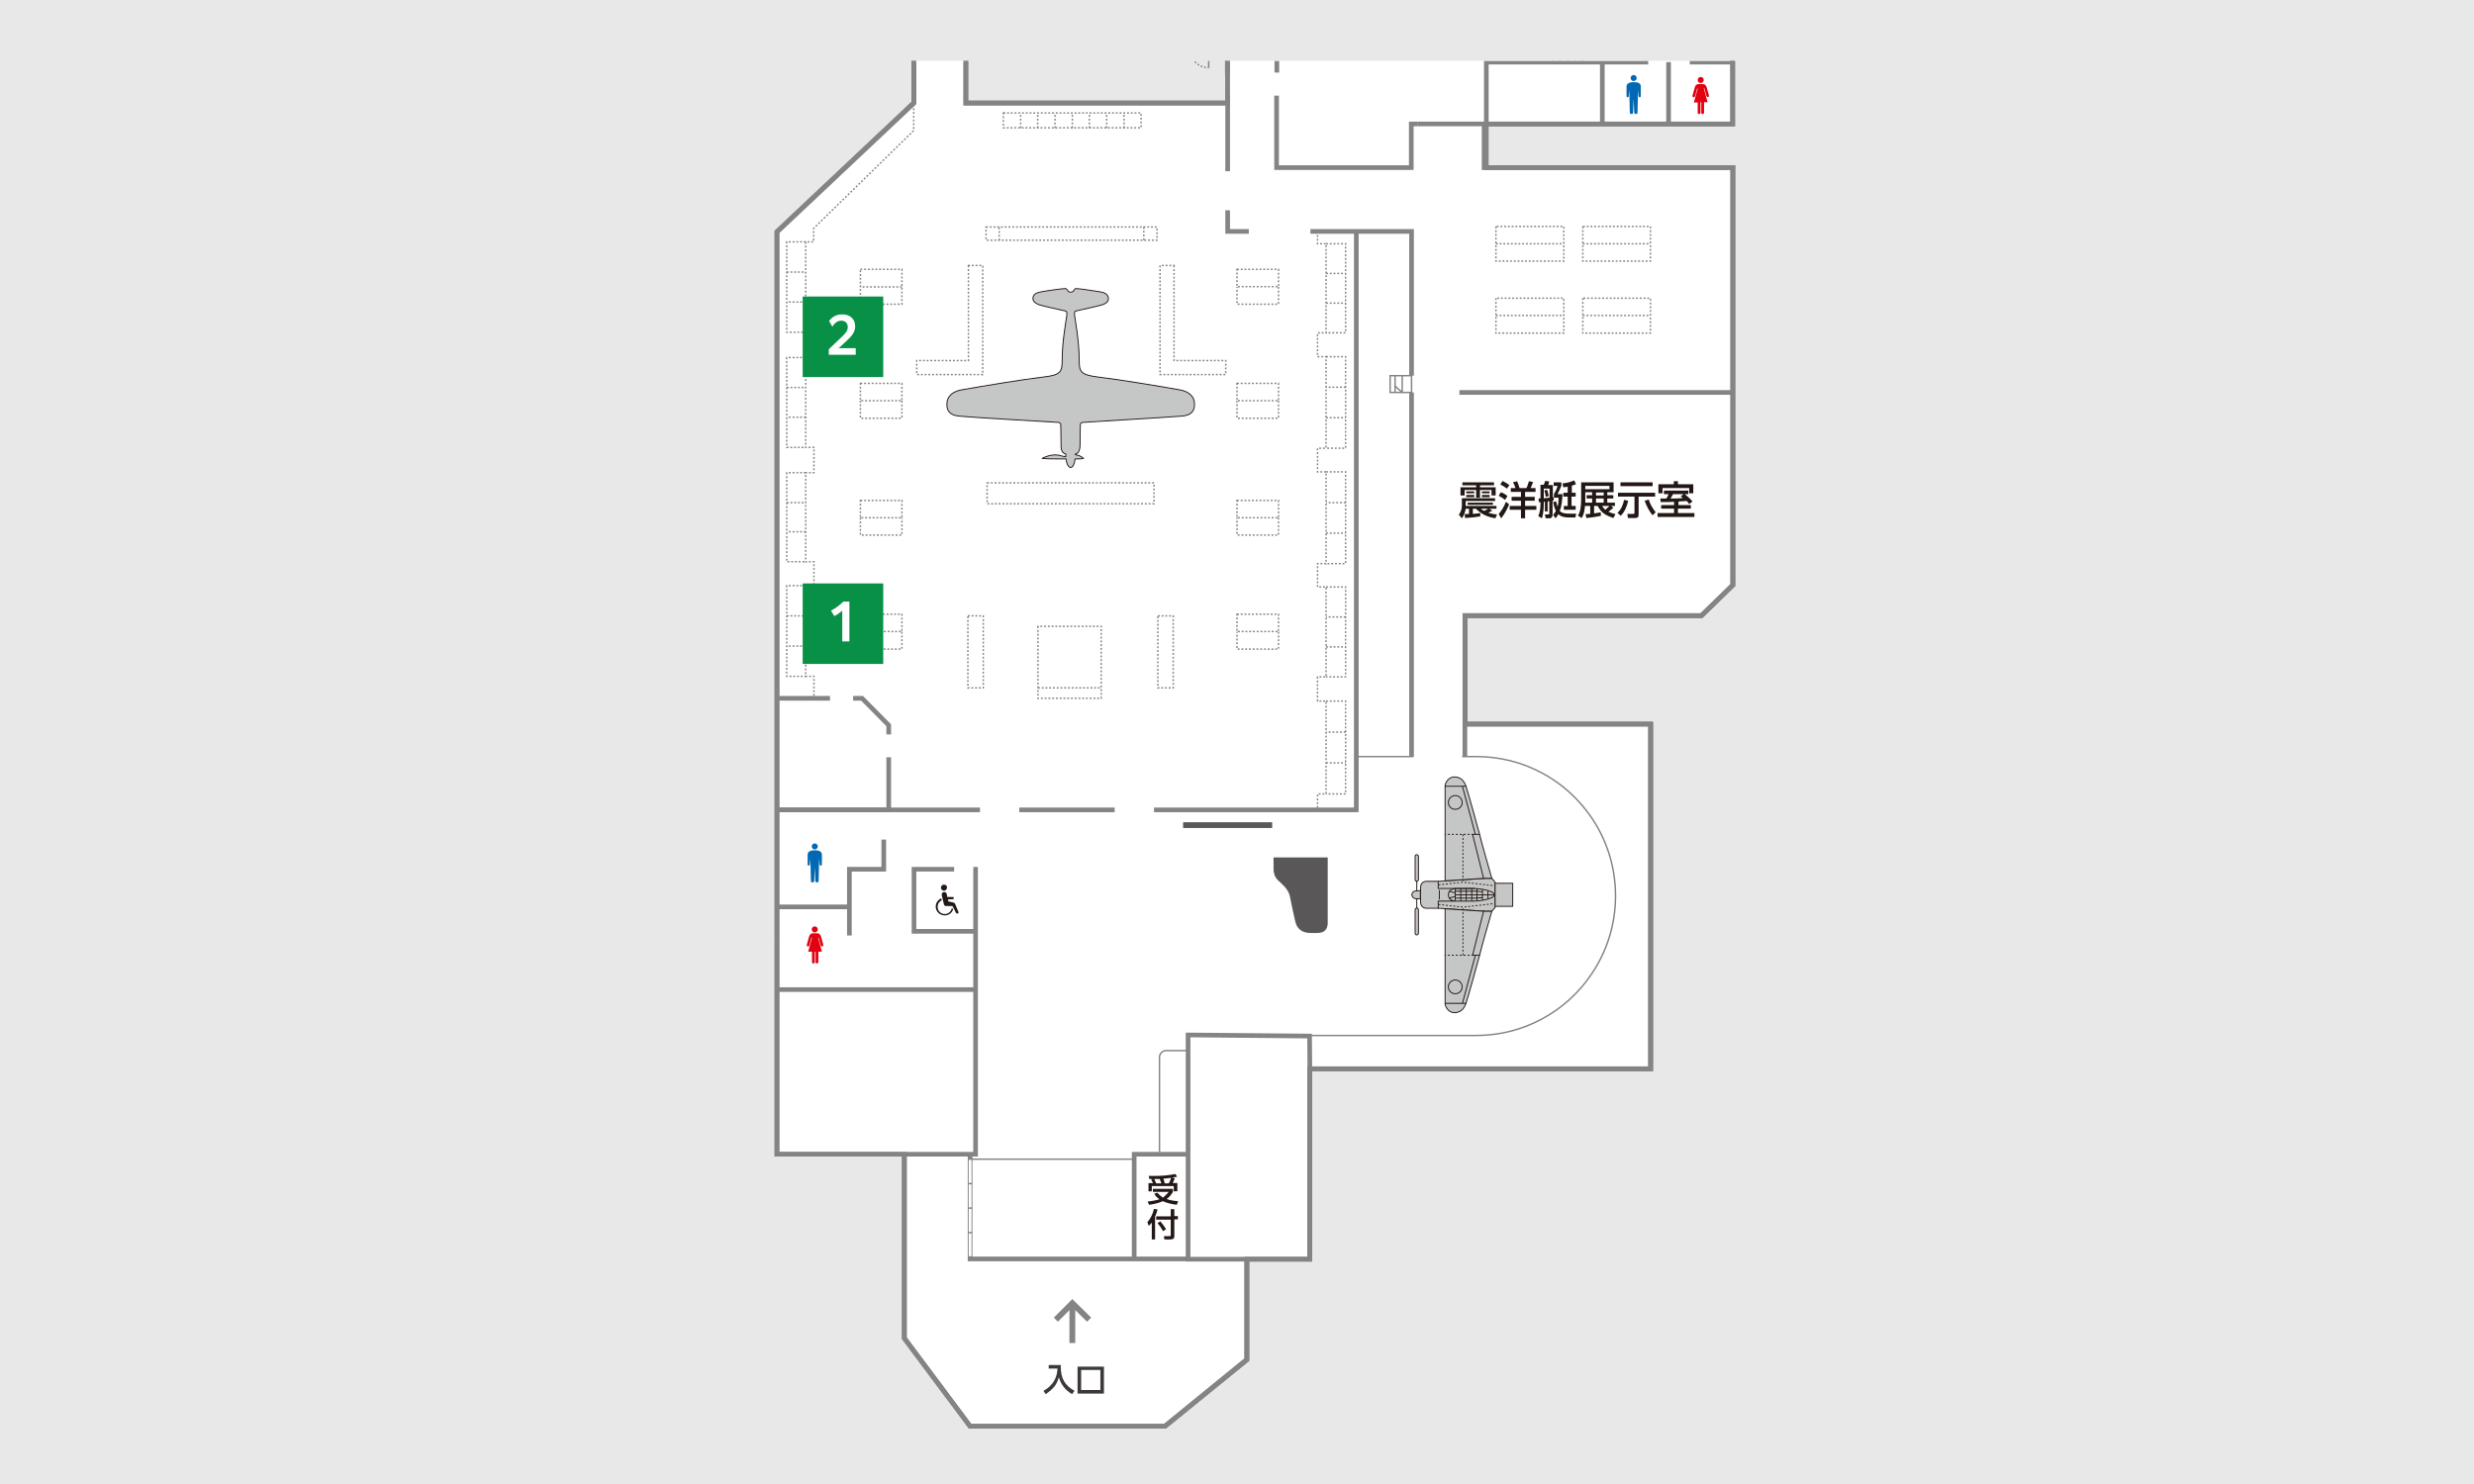 <?xml version="1.0" encoding="utf-8"?>
<!-- Generator: Adobe Illustrator 24.2.1, SVG Export Plug-In . SVG Version: 6.00 Build 0)  -->
<svg version="1.1" id="レイヤー_1" xmlns="http://www.w3.org/2000/svg" xmlns:xlink="http://www.w3.org/1999/xlink" x="0px"
	 y="0px" viewBox="0 0 900 540" style="enable-background:new 0 0 900 540;" xml:space="preserve">
<style type="text/css">
	.st0{fill:#E8E8E8;}
	.st1{clip-path:url(#SVGID_2_);}
	.st2{fill:#FFFFFF;stroke:#848485;stroke-width:1.697;}
	.st3{fill:none;stroke:#9B9B9B;stroke-width:0.53;}
	.st4{fill:none;stroke:#848485;stroke-width:1.697;stroke-linecap:square;}
	.st5{fill:none;stroke:#848485;stroke-width:0.53;stroke-miterlimit:10;stroke-dasharray:0.682,0.682;}
	.st6{fill:none;stroke:#848485;stroke-width:0.53;}
	.st7{fill:none;stroke:#848485;stroke-width:1.697;}
	.st8{fill:none;stroke:#FFFFFF;stroke-width:1.021;}
	.st9{fill:none;stroke:#848485;stroke-width:0.53;stroke-dasharray:0.663,0.663;}
	.st10{fill:none;stroke:#848485;stroke-width:0.53;stroke-dasharray:0.705,0.705;}
	.st11{fill:none;stroke:#848485;stroke-width:0.53;stroke-dasharray:0.707,0.707;}
	.st12{fill:none;stroke:#848485;stroke-width:0.53;stroke-dasharray:0.637,0.637;}
	.st13{fill:none;stroke:#848485;stroke-width:0.53;stroke-dasharray:0.695,0.695;}
	.st14{fill:none;stroke:#848485;stroke-width:0.53;stroke-linecap:round;stroke-linejoin:round;}
	.st15{fill:#595757;}
	.st16{fill:none;stroke:#848485;stroke-width:0.53;stroke-miterlimit:10;}
	.st17{fill:none;stroke:#848485;stroke-width:0.53;stroke-linejoin:round;stroke-miterlimit:10;}
	.st18{fill:none;stroke:#848485;stroke-width:0.53;stroke-dasharray:0.68,0.68;}
	.st19{fill:none;stroke:#848485;stroke-width:0.53;stroke-miterlimit:10;stroke-dasharray:0.627,0.627;}
	.st20{fill:none;stroke:#848485;stroke-width:0.53;stroke-miterlimit:10;stroke-dasharray:0.7,0.7;}
	.st21{fill:none;stroke:#848485;stroke-width:0.53;stroke-miterlimit:10;stroke-dasharray:0.759,0.759;}
	.st22{fill:none;stroke:#848485;stroke-width:0.53;stroke-miterlimit:10;stroke-dasharray:0.698,0.698;}
	.st23{fill:none;stroke:#848485;stroke-width:0.53;stroke-miterlimit:10;stroke-dasharray:0.659,0.659;}
	.st24{fill:none;stroke:#848485;stroke-width:0.53;stroke-miterlimit:10;stroke-dasharray:0.699,0.699;}
	.st25{fill:none;stroke:#848485;stroke-width:0.53;stroke-miterlimit:10;stroke-dasharray:0.685,0.685;}
	.st26{fill:none;stroke:#848485;stroke-width:0.53;stroke-miterlimit:10;stroke-dasharray:0.687,0.687;}
	.st27{fill:none;stroke:#848485;stroke-width:0.53;stroke-miterlimit:10;stroke-dasharray:0.688,0.688;}
	.st28{fill:none;stroke:#848485;stroke-width:0.53;stroke-miterlimit:10;stroke-dasharray:0.683,0.683;}
	.st29{fill:none;stroke:#848485;stroke-width:0.53;stroke-miterlimit:10;stroke-dasharray:0.675,0.675;}
	.st30{fill:none;stroke:#848485;stroke-width:0.53;stroke-miterlimit:10;stroke-dasharray:0.689,0.689;}
	.st31{fill:#C5C6C6;}
	.st32{fill:none;stroke:#231815;stroke-width:0.341;stroke-linecap:round;stroke-linejoin:round;}
	.st33{fill:none;stroke:#231815;stroke-width:0.341;stroke-linejoin:round;}
	.st34{fill:none;stroke:#231815;stroke-width:0.341;stroke-linejoin:round;stroke-dasharray:0.721,0.721;}
	.st35{fill:none;stroke:#231815;stroke-width:0.341;stroke-linejoin:round;stroke-dasharray:0.68,0.68;}
	.st36{fill:#C5C6C6;stroke:#231815;stroke-width:0.341;stroke-linecap:round;stroke-linejoin:round;}
	.st37{enable-background:new    ;}
	.st38{fill:#231815;}
	.st39{fill:none;stroke:#848485;stroke-width:2.121;}
	.st40{fill:#0268B3;}
	.st41{fill:#E20011;}
	.st42{fill:#3E3939;}
	.st43{fill:#079046;}
	.st44{fill:#FFFFFF;}
</style>
<rect class="st0" width="900" height="540"/>
<g>
	<defs>
		<rect id="SVGID_1_" x="259.8" y="22.2" width="388.8" height="498"/>
	</defs>
	<clipPath id="SVGID_2_">
		<use xlink:href="#SVGID_1_"  style="overflow:visible;"/>
	</clipPath>
	<g class="st1">
		<path class="st2" d="M539.8,45.1h90.5V-91.5h-25.8V-116h-77.9v-26.9H270.4V17.8h62.1v19.7l-49.8,46.9v257V420H329v67l23.9,32h70.9
			l29.8-24.2v-36.6h22.9v-69.3h124V263.5H533V224h86l11.4-11.1V61h-90.5V45.1H539.8z M446.6,26.4v11.1h-29.4h-65.9V17.8h81.5h6.8
			h6.9v8.6H446.6z"/>
		<path class="st2" d="M539.8,45.1h90.5V-91.5h-25.8V-116h-77.9v-26.9H270.4V17.8h62.1v19.7l-49.8,46.9v257V420H329v67l23.9,32h70.9
			l29.8-24.2v-36.6h22.9v-69.3h124V263.5H533V224h86l11.4-11.1V61h-90.5V45.1H539.8z M446.6,26.4v11.1h-29.4h-65.9V17.8h81.5h6.8
			h6.9v8.6H446.6z"/>
		<path class="st3" d="M575.6,6.5v16.2 M572.9,6.5v16.2 M570.3,6.5v16.2 M567.6,6.5v16.2 M565,6.5v16.2"/>
		<polyline class="st4" points="323.3,266.4 323.3,263.9 313.6,254.1 311.2,254.1 		"/>
		<polyline class="st4" points="284.2,294.7 323.3,294.7 323.3,276.4 		"/>
		<line class="st4" x1="301.1" y1="254.1" x2="284.2" y2="254.1"/>
		<polyline class="st5" points="296.1,253.2 296.1,246.1 293.1,246.1 293.1,213.1 296.1,213.1 296.1,204.4 293.1,204.4 293.1,172 
			296.1,172 296.1,162.8 293.1,162.8 293.1,130.1 296.1,130.1 296.1,120.9 293.1,120.9 293.1,88 296,88 296,83.1 332.4,47.5 
			332.4,47.5 332.4,47.5 332.4,37.5 		"/>
		<polyline class="st5" points="491.5,84.1 482.4,84.1 482.4,84.1 479.3,84.1 479.3,88.7 482.4,88.7 482.4,121.1 479.3,121.1 
			479.3,129.8 482.4,129.8 482.4,163.1 479.3,163.1 479.3,171.7 482.4,171.7 482.4,205.1 479.3,205.1 479.3,213.6 482.4,213.6 
			482.4,246.3 479.3,246.3 479.3,255.1 482.4,255.1 482.4,288.9 479.3,288.9 479.3,294.7 491.5,294.7 		"/>
		<path class="st6" d="M431.8,382.3h-7.6c-1.3,0-2.4,1.1-2.4,2.4v34.5"/>
		<polyline class="st7" points="329,420 329,486.9 352.9,518.9 423.8,518.9 453.5,494.7 453.5,458.1 		"/>
		<path class="st7" d="M309,330h-26.4 M309,340.4v-24.1h12.5v-10.8"/>
		<path class="st6" d="M352.9,421.8h59.6"/>
		<path class="st7" d="M352.9,457.3v-35.6 M352.9,421.8V420"/>
		<line class="st8" x1="352.9" y1="457.4" x2="352.9" y2="421.8"/>
		<path class="st6" d="M352.1,457.4h1.6 M352.1,448.5h1.6 M352.1,439.6h1.6 M352.1,430.7h1.6 M352.1,421.8h1.6"/>
		<path class="st6" d="M282.6,341.3c0.1,0,0.2,0,0.3,0"/>
		<path class="st6" d="M439.7,24.6c-0.1,0-0.2,0-0.3,0"/>
		<path class="st9" d="M438.7,24.6c-3.1-0.5-5.4-2.9-5.7-6"/>
		<path class="st6" d="M439.7,17.9v6.8 M432.9,18.2c0-0.1,0-0.2,0-0.3"/>
		<path class="st6" d="M600.8-97.7c-0.1,0-0.2,0-0.3,0"/>
		<path class="st10" d="M599.7-97.6c-2.7,0.5-4.9,2.7-5.2,5.5"/>
		<path class="st6" d="M588.2-97.7c0.1,0,0.2,0,0.3,0 M600.8-91.4v-6.3 M594.5-91.8c0,0.1,0,0.2,0,0.3"/>
		<path class="st10" d="M589.3-97.6c2.7,0.5,4.9,2.7,5.2,5.5"/>
		<path class="st6" d="M517.2-98.7c0.1,0,0.2,0,0.3,0 M594.5-92.6v2.3 M588.2-91.4v-6.3 M594.5-91.8c0,0.1,0,0.2,0,0.3"/>
		<path class="st11" d="M518.2-98.6c3.3,0.5,5.8,3.1,6.1,6.4"/>
		<path class="st6" d="M614.7,13c-0.1,0-0.2,0-0.3,0 M517.2-91.5v-7.2 M524.4-91.9c0,0.1,0,0.2,0,0.3"/>
		<path class="st12" d="M613.7,12.9c-2.9-0.4-5.2-2.8-5.5-5.8"/>
		<path class="st6" d="M517.3,12.7c0.1,0,0.2,0,0.3,0 M614.7,6.5V13 M608.2,6.8c0-0.1,0-0.2,0-0.3"/>
		<path class="st13" d="M518.3,12.6c2.7-0.5,4.8-2.7,5.1-5.4"/>
		<path class="st6" d="M517.3,6.5v6.2 M523.4,6.8c0-0.1,0-0.2,0-0.3"/>
		<path class="st14" d="M481.4,297"/>
		<path class="st15" d="M430.4,299.2h32.4v2.1h-32.4V299.2z"/>
		<line class="st8" x1="515.8" y1="45.1" x2="539.8" y2="45.1"/>
		<path class="st7" d="M417.2,37.5h29.4 M432.9,17.8h-81.5v19.7h65.9 M446.6,26.4v-8.6h-6.9 M446.6,62.3V34.8 M454.3,84.2h-7.7v-7.7
			 M513.5,136.7V84.2h-36.8 M513.5,275.3V142.8 M582.9,22.6v22.1 M607,22.6v22.5 M614.7,22.6h15.6 M562.4,22.6h37.2 M532.9,275.3
			V224h86l11.4-11.1V61h-89.6V22.6h21.7 M464.4,34.8V61h49V45.1h2.4"/>
		<path class="st15" d="M476.8,339.5h2.2c0,0,2.1,0.1,3.1-1s0.9-2.5,0.9-2.5v-24h-19.7v4.4c0,1.2,0.4,2.7,1.5,3.8
			c1.1,1.1,3.8,3.1,4.4,5.8c0.5,2.7,1.6,7.6,2,9.3C471.8,338,473.7,339.5,476.8,339.5"/>
		<path class="st7" d="M517.3,6.5h-3.8 M600.5,6.5h7.6 M529.7,6.5h58.5 M526.5-142.9v26.9h77.9v24.6 M517.2-91.5h-14.3v-51.4
			 M588.2-91.5h-63.8 M630.3,8.1v-99.5h-29.5 M614.7,6.5h15.6 M513.5,18.8V-91.5 M419.8,294.7h73.6V84.2 M370.8,294.7h34.7
			 M282.6,294.7h73.9"/>
		<path class="st6" d="M493.1-93.9c0.1,0,0.2,0,0.3,0"/>
		<rect x="505.7" y="136.7" class="st16" width="7.8" height="6.1"/>
		<line class="st16" x1="507.5" y1="142.8" x2="507.5" y2="136.7"/>
		<polyline class="st17" points="510.1,136.7 510.1,142.8 507.5,140.5 		"/>
		<line class="st5" x1="489.5" y1="266.4" x2="482.4" y2="266.4"/>
		<polyline class="st5" points="482.4,255.1 489.5,255.1 489.5,288.9 482.4,288.9 		"/>
		<line class="st5" x1="482.4" y1="277.6" x2="489.5" y2="277.6"/>
		<line class="st5" x1="489.5" y1="224.5" x2="482.4" y2="224.5"/>
		<polyline class="st5" points="482.4,213.6 489.5,213.6 489.5,246.3 482.4,246.3 		"/>
		<line class="st5" x1="482.4" y1="235.4" x2="489.5" y2="235.4"/>
		<line class="st5" x1="489.5" y1="182.9" x2="482.4" y2="182.9"/>
		<polyline class="st5" points="482.4,171.7 489.5,171.7 489.5,205.1 482.4,205.1 		"/>
		<line class="st5" x1="482.4" y1="194" x2="489.5" y2="194"/>
		<line class="st5" x1="489.5" y1="140.9" x2="482.4" y2="140.9"/>
		<polyline class="st5" points="482.4,129.8 489.5,129.8 489.5,163.1 482.4,163.1 		"/>
		<line class="st5" x1="482.4" y1="152" x2="489.5" y2="152"/>
		<line class="st5" x1="482.4" y1="99.5" x2="489.5" y2="99.5"/>
		<polyline class="st5" points="482.4,88.7 489.5,88.7 489.5,121.1 482.4,121.1 		"/>
		<line class="st5" x1="482.4" y1="110.3" x2="489.5" y2="110.3"/>
		<path class="st7" d="M532.9,263.5h67.5v125.4h-124v69.3h-44.2v-81.6l44.2,0.4l0.1,11.9"/>
		<path class="st6" d="M575.7,293.2c0.4,0.5,0.8,1,1.2,1.5c6.8,8.6,10.8,19.5,10.8,31.3c0,10.5-3.2,20.3-8.7,28.4
			c-0.4,0.6-0.8,1.1-1.2,1.7 M531.9,275.3h5.1c8.6,0,16.7,2.1,23.8,5.9c6.3,3.3,11.8,8,16.1,13.5c6.8,8.6,10.8,19.5,10.8,31.3
			c0,10.5-3.2,20.3-8.7,28.4c-4.6,6.9-10.9,12.6-18.3,16.5c-7.1,3.8-15.2,5.9-23.8,5.9h-60.4 M514.2,275.3h-20.8"/>
		<rect x="313" y="223.5" class="st5" width="15.1" height="6.3"/>
		<polyline class="st5" points="328.1,229.9 328.1,236.2 313,236.2 313,229.9 		"/>
		<rect x="313" y="182.1" class="st5" width="15.1" height="6.3"/>
		<rect x="359.1" y="175.7" class="st5" width="60.7" height="7.6"/>
		<polyline class="st5" points="313,188.4 313,194.7 328.1,194.7 328.1,188.4 		"/>
		<rect x="450" y="223.5" class="st5" width="15.1" height="6.3"/>
		<polyline class="st5" points="465.1,229.9 465.1,236.2 450,236.2 450,229.9 		"/>
		<rect x="450" y="182.1" class="st5" width="15.1" height="6.3"/>
		<polyline class="st5" points="465.1,188.4 465.1,194.7 450,194.7 450,188.4 		"/>
		<rect x="313" y="139.5" class="st5" width="15.1" height="6.3"/>
		<polyline class="st5" points="328.1,145.8 328.1,152.2 313,152.2 313,145.8 		"/>
		<rect x="313" y="98" class="st5" width="15.1" height="12.7"/>
		<line class="st5" x1="328.1" y1="104.4" x2="313" y2="104.4"/>
		<polygon class="st5" points="544.2,82.4 544.2,88.7 544.2,88.7 544.2,95 568.9,95 568.9,88.7 568.9,88.7 568.9,82.4 		"/>
		<rect x="450" y="139.5" class="st5" width="15.1" height="6.3"/>
		<polyline class="st5" points="465.1,145.8 465.1,152.2 450,152.2 450,145.8 		"/>
		<rect x="450" y="98" class="st5" width="15.1" height="6.3"/>
		<polyline class="st5" points="465.1,104.4 465.1,110.7 450,110.7 450,104.4 		"/>
		<rect x="352.1" y="224.1" class="st5" width="5.6" height="26.2"/>
		<rect x="421.2" y="224.1" class="st5" width="5.6" height="26.2"/>
		<polygon class="st5" points="352.3,96.6 352.3,131.2 333.5,131.2 333.5,136.3 357.5,136.3 357.5,96.6 		"/>
		<polygon class="st5" points="427.1,96.6 427.1,131.2 445.9,131.2 445.9,136.3 422,136.3 422,96.6 		"/>
		<rect x="358.7" y="82.6" class="st5" width="62.2" height="4.8"/>
		<line class="st5" x1="363.5" y1="87.5" x2="363.5" y2="82.6"/>
		<line class="st5" x1="416.1" y1="82.6" x2="416.1" y2="87.5"/>
		<polyline class="st5" points="293.1,88 286.2,88 286.2,120.9 293.1,120.9 		"/>
		<polyline class="st5" points="293.1,130.1 286.2,130.1 286.2,162.8 293.1,162.8 		"/>
		<line class="st5" x1="293.1" y1="151.8" x2="286.2" y2="151.8"/>
		<polyline class="st5" points="293.1,172 286.2,172 286.2,204.4 293.1,204.4 		"/>
		<polyline class="st5" points="293.1,213.1 286.2,213.1 286.2,246.1 293.1,246.1 		"/>
		<line class="st5" x1="286.2" y1="224.1" x2="293.1" y2="224.1"/>
		<polygon class="st5" points="377.6,227.9 377.6,250.3 377.6,250.3 377.6,254.1 400.6,254.1 400.6,250.3 400.6,250.3 400.6,227.9 
					"/>
		<polyline class="st18" points="358.3,-89.2 353.8,-89.2 353.8,-7.6 358.3,-7.6 358.3,-7.6 358.3,-89.2 		"/>
		<polyline class="st16" points="491.9,-65.1 491.9,-64.8 491.5,-64.8 		"/>
		<line class="st19" x1="490.9" y1="-64.8" x2="488.7" y2="-64.8"/>
		<polyline class="st16" points="488.4,-64.8 488.1,-64.8 488.1,-65.1 		"/>
		<line class="st20" x1="488.1" y1="-65.8" x2="488.1" y2="-75.3"/>
		<polyline class="st16" points="488.1,-75.6 488.1,-76 488.4,-76 		"/>
		<line class="st19" x1="489" y1="-76" x2="491.2" y2="-76"/>
		<polyline class="st16" points="491.5,-76 491.9,-76 491.9,-75.6 		"/>
		<polyline class="st16" points="491.9,-52.9 491.9,-52.5 491.5,-52.5 		"/>
		<line class="st19" x1="490.9" y1="-52.5" x2="488.7" y2="-52.5"/>
		<polyline class="st16" points="488.4,-52.5 488.1,-52.5 488.1,-52.9 		"/>
		<line class="st20" x1="488.1" y1="-53.6" x2="488.1" y2="-63"/>
		<polyline class="st16" points="488.1,-63.4 488.1,-63.7 488.4,-63.7 		"/>
		<line class="st19" x1="489" y1="-63.7" x2="491.2" y2="-63.7"/>
		<polyline class="st16" points="491.5,-63.7 491.9,-63.7 491.9,-63.4 		"/>
		<polyline class="st16" points="491.9,-40.6 491.9,-40.3 491.5,-40.3 		"/>
		<line class="st19" x1="490.9" y1="-40.3" x2="488.7" y2="-40.3"/>
		<polyline class="st16" points="488.4,-40.3 488.1,-40.3 488.1,-40.6 		"/>
		<line class="st20" x1="488.1" y1="-41.3" x2="488.1" y2="-50.7"/>
		<polyline class="st16" points="488.1,-51.1 488.1,-51.4 488.4,-51.4 		"/>
		<line class="st19" x1="489" y1="-51.4" x2="491.2" y2="-51.4"/>
		<polyline class="st16" points="491.5,-51.4 491.9,-51.4 491.9,-51.1 		"/>
		<polyline class="st16" points="491.9,-11.2 491.9,-10.9 491.5,-10.9 		"/>
		<line class="st21" x1="490.8" y1="-10.9" x2="488.1" y2="-10.9"/>
		<polyline class="st16" points="487.7,-10.9 487.4,-10.9 487.4,-11.2 		"/>
		<line class="st22" x1="487.4" y1="-11.9" x2="487.4" y2="-25.5"/>
		<polyline class="st16" points="487.4,-25.9 487.4,-26.2 487.7,-26.2 		"/>
		<line class="st21" x1="488.5" y1="-26.2" x2="491.2" y2="-26.2"/>
		<polyline class="st16" points="491.5,-26.2 491.9,-26.2 491.9,-25.9 		"/>
		<polyline class="st16" points="491.9,8.6 491.9,9 491.5,9 		"/>
		<line class="st21" x1="490.8" y1="9" x2="488.1" y2="9"/>
		<polyline class="st16" points="487.7,9 487.4,9 487.4,8.6 		"/>
		<line class="st22" x1="487.4" y1="7.9" x2="487.4" y2="-5.7"/>
		<polyline class="st16" points="487.4,-6 487.4,-6.4 487.7,-6.4 		"/>
		<line class="st21" x1="488.5" y1="-6.4" x2="491.2" y2="-6.4"/>
		<polyline class="st16" points="491.5,-6.4 491.9,-6.4 491.9,-6 		"/>
		<polyline class="st16" points="380.1,-118.4 380.1,-118.1 379.7,-118.1 		"/>
		<line class="st5" x1="379.1" y1="-118.1" x2="349.4" y2="-118.1"/>
		<polyline class="st16" points="349.1,-118.1 348.7,-118.1 348.7,-118.4 		"/>
		<line class="st23" x1="348.7" y1="-119.1" x2="348.7" y2="-126.7"/>
		<polyline class="st16" points="348.7,-127 348.7,-127.4 349.1,-127.4 		"/>
		<line class="st5" x1="349.7" y1="-127.4" x2="379.4" y2="-127.4"/>
		<polyline class="st16" points="379.7,-127.4 380.1,-127.4 380.1,-127 		"/>
		<line class="st23" x1="380.1" y1="-126.4" x2="380.1" y2="-118.8"/>
		<line class="st16" x1="380.1" y1="-122.7" x2="379.7" y2="-122.7"/>
		<line class="st5" x1="379.1" y1="-122.7" x2="349.4" y2="-122.7"/>
		<path class="st16" d="M380.1-105.1v0.3h-0.3 M349.1-122.7h-0.3"/>
		<line class="st5" x1="379.1" y1="-104.8" x2="349.4" y2="-104.8"/>
		<polyline class="st16" points="349.1,-104.8 348.7,-104.8 348.7,-105.1 		"/>
		<line class="st23" x1="348.7" y1="-105.8" x2="348.7" y2="-113.4"/>
		<polyline class="st16" points="348.7,-113.7 348.7,-114 349.1,-114 		"/>
		<line class="st5" x1="349.7" y1="-114" x2="379.4" y2="-114"/>
		<polyline class="st16" points="379.7,-114 380.1,-114 380.1,-113.7 		"/>
		<line class="st23" x1="380.1" y1="-113" x2="380.1" y2="-105.5"/>
		<line class="st16" x1="380.1" y1="-109.4" x2="379.7" y2="-109.4"/>
		<line class="st5" x1="379.1" y1="-109.4" x2="349.4" y2="-109.4"/>
		<path class="st16" d="M449-118.4v0.3h-0.3 M349.1-109.4h-0.3"/>
		<line class="st5" x1="447.9" y1="-118.1" x2="418.3" y2="-118.1"/>
		<polyline class="st16" points="417.9,-118.1 417.6,-118.1 417.6,-118.4 		"/>
		<line class="st23" x1="417.6" y1="-119.1" x2="417.6" y2="-126.7"/>
		<polyline class="st16" points="417.6,-127 417.6,-127.4 417.9,-127.4 		"/>
		<line class="st5" x1="418.6" y1="-127.4" x2="448.3" y2="-127.4"/>
		<polyline class="st16" points="448.6,-127.4 449,-127.4 449,-127 		"/>
		<line class="st23" x1="449" y1="-126.4" x2="449" y2="-118.8"/>
		<line class="st16" x1="449" y1="-122.7" x2="448.6" y2="-122.7"/>
		<line class="st5" x1="447.9" y1="-122.7" x2="418.3" y2="-122.7"/>
		<path class="st16" d="M449-105.1v0.3h-0.3 M417.9-122.7h-0.3"/>
		<line class="st5" x1="447.9" y1="-104.8" x2="418.3" y2="-104.8"/>
		<polyline class="st16" points="417.9,-104.8 417.6,-104.8 417.6,-105.1 		"/>
		<line class="st23" x1="417.6" y1="-105.8" x2="417.6" y2="-113.4"/>
		<polyline class="st16" points="417.6,-113.7 417.6,-114 417.9,-114 		"/>
		<line class="st5" x1="418.6" y1="-114" x2="448.3" y2="-114"/>
		<polyline class="st16" points="448.6,-114 449,-114 449,-113.7 		"/>
		<line class="st23" x1="449" y1="-113" x2="449" y2="-105.5"/>
		<line class="st16" x1="449" y1="-109.4" x2="448.6" y2="-109.4"/>
		<line class="st5" x1="447.9" y1="-109.4" x2="418.3" y2="-109.4"/>
		<path class="st16" d="M419.2-142.9h-0.3v0.3 M417.9-109.4h-0.3"/>
		<line class="st24" x1="418.9" y1="-141.9" x2="418.9" y2="-138"/>
		<polyline class="st16" points="418.9,-137.7 418.9,-137.3 419.2,-137.3 		"/>
		<line class="st25" x1="419.9" y1="-137.3" x2="460.7" y2="-137.3"/>
		<polyline class="st16" points="461,-137.3 461.4,-137.3 461.4,-137 		"/>
		<line class="st26" x1="461.4" y1="-136.3" x2="461.4" y2="-95.4"/>
		<polyline class="st16" points="461.4,-95.1 461.4,-94.8 461,-94.8 		"/>
		<line class="st27" x1="460.3" y1="-94.8" x2="418" y2="-94.8"/>
		<polyline class="st16" points="417.7,-94.8 417.4,-94.8 417.4,-94.4 		"/>
		<line class="st24" x1="417.4" y1="-93.7" x2="417.4" y2="-89.9"/>
		<polyline class="st16" points="417.4,-89.5 417.4,-89.2 417.7,-89.2 		"/>
		<polyline class="st16" points="466.6,-89.2 466.9,-89.2 466.9,-89.5 		"/>
		<polyline class="st16" points="330,-89.5 330,-89.2 330.3,-89.2 		"/>
		<line class="st28" x1="331" y1="-89.2" x2="397.6" y2="-89.2"/>
		<polyline class="st16" points="398,-89.2 398.3,-89.2 398.3,-89.5 		"/>
		<line class="st24" x1="398.3" y1="-90.2" x2="398.3" y2="-94.1"/>
		<polyline class="st16" points="398.3,-94.4 398.3,-94.8 398,-94.8 		"/>
		<line class="st5" x1="397.3" y1="-94.8" x2="336.2" y2="-94.8"/>
		<polyline class="st16" points="335.9,-94.8 335.6,-94.8 335.6,-95.1 		"/>
		<line class="st26" x1="335.6" y1="-95.8" x2="335.6" y2="-136.6"/>
		<polyline class="st16" points="335.6,-137 335.6,-137.3 335.9,-137.3 		"/>
		<line class="st29" x1="336.6" y1="-137.3" x2="407.8" y2="-137.3"/>
		<polyline class="st16" points="408.2,-137.3 408.5,-137.3 408.5,-137.7 		"/>
		<line class="st24" x1="408.5" y1="-138.4" x2="408.5" y2="-142.2"/>
		<line class="st30" x1="330" y1="-141.9" x2="330" y2="-89.9"/>
		<line class="st16" x1="387.9" y1="-89.2" x2="387.9" y2="-89.5"/>
		<line class="st24" x1="387.9" y1="-90.2" x2="387.9" y2="-94.1"/>
		<path class="st16" d="M368-89.2v-0.3 M387.9-94.4v-0.3"/>
		<line class="st24" x1="368" y1="-90.2" x2="368" y2="-94.1"/>
		<path class="st16" d="M427.4-94.8v0.3 M368-94.4v-0.3"/>
		<line class="st24" x1="427.4" y1="-93.7" x2="427.4" y2="-89.9"/>
		<path class="st16" d="M447.5-94.8v0.3 M427.4-89.5v0.3"/>
		<line class="st24" x1="447.5" y1="-93.7" x2="447.5" y2="-89.9"/>
		<line class="st16" x1="447.5" y1="-89.5" x2="447.5" y2="-89.2"/>
		<path class="st18" d="M606.7,6.5c0,3.4-2.8,6.2-6.2,6.2s-6.2-2.8-6.2-6.2 M594.3,6.5c0,3.4-2.8,6.2-6.2,6.2s-6.2-2.8-6.2-6.2
			 M535.9,6.5c0,3.4-2.8,6.2-6.2,6.2s-6.2-2.8-6.2-6.2"/>
		<line class="st7" x1="530.9" y1="142.8" x2="630.3" y2="142.8"/>
		<line class="st5" x1="544.2" y1="88.7" x2="568.9" y2="88.7"/>
		<polygon class="st5" points="575.8,82.4 575.8,88.7 575.8,88.7 575.8,95 600.4,95 600.4,88.7 600.4,88.7 600.4,82.4 		"/>
		<line class="st5" x1="575.8" y1="88.7" x2="600.4" y2="88.7"/>
		<polygon class="st5" points="544.2,108.5 544.2,114.8 544.2,114.8 544.2,121.2 568.9,121.2 568.9,114.8 568.9,114.8 568.9,108.5 
					"/>
		<line class="st5" x1="544.2" y1="114.8" x2="568.9" y2="114.8"/>
		<polygon class="st5" points="575.8,108.5 575.8,114.8 575.8,114.8 575.8,121.2 600.4,121.2 600.4,114.8 600.4,114.8 600.4,108.5 
					"/>
		<line class="st5" x1="575.8" y1="114.8" x2="600.4" y2="114.8"/>
		<line class="st7" x1="301.1" y1="-0.3" x2="270.3" y2="-0.3"/>
		<polyline class="st7" points="301.1,17.1 301.1,-18.1 270.3,-18.1 		"/>
		<line class="st7" x1="466.9" y1="-89.2" x2="493.5" y2="-89.2"/>
		<path class="st7" d="M282.6,341.3v-257l49.8-46.9V17.8h-62.1v-160.7h49.5V-8.3h15.5 M282.6,360.1h72.3v-43.8h-0.8 M347.1,316.3
			h-14.6v22.6h22.4 M354.9,360.1V420h-72.3v-78.6 M431.9,458.1h-79v-0.8 M432.3,420h-19.7v37.4"/>
		<line class="st5" x1="286.2" y1="99" x2="293.1" y2="99"/>
		<line class="st5" x1="293.1" y1="109.9" x2="286.2" y2="109.9"/>
		<line class="st5" x1="286.2" y1="141" x2="293.1" y2="141"/>
		<line class="st5" x1="293.1" y1="235.1" x2="286.2" y2="235.1"/>
		<line class="st5" x1="293.1" y1="193.5" x2="286.2" y2="193.5"/>
		<line class="st5" x1="286.2" y1="182.9" x2="293.1" y2="182.9"/>
		<line class="st5" x1="377.6" y1="250.3" x2="400.6" y2="250.3"/>
		<path class="st7" d="M515.8,45.1h24 M539.8,45.1h90.5v-37 M493.5-93.9V17.8h-29v8.6 M465.9-142.9h27.6v49 M353.8-89.2v80.9H350
			 M398.5-89.2H330 M330-80.6v-62.3h137v53.7h-49.6 M330-80.6v72.3"/>
		<g>
			<rect x="365" y="41.1" class="st5" width="50.1" height="5.4"/>
		</g>
		<line class="st5" x1="371.3" y1="46.6" x2="371.3" y2="41.1"/>
		<line class="st5" x1="377.5" y1="46.6" x2="377.5" y2="41.1"/>
		<line class="st5" x1="383.8" y1="46.6" x2="383.8" y2="41.1"/>
		<line class="st5" x1="390.1" y1="46.6" x2="390.1" y2="41.1"/>
		<line class="st5" x1="396.3" y1="46.6" x2="396.3" y2="41.1"/>
		<line class="st5" x1="402.6" y1="46.6" x2="402.6" y2="41.1"/>
		<line class="st5" x1="408.9" y1="46.6" x2="408.9" y2="41.1"/>
		<path class="st31" d="M415.4-39c-6.8-6.8-23.7-21-25.2-22.2c-0.1-0.1-0.2-0.2-0.3-0.2c-1.9-1.5-4.2-3.2-6.1-4.5
			c-1.8-1.2-3.3-1.9-3.5-1.7c-0.3,0.3,0.5,1.7,1.7,3.5c1.2,1.9,2.9,4.2,4.5,6.1c0.1,0.1,0.2,0.2,0.2,0.3
			c1.2,1.5,15.4,18.4,22.2,25.2l-0.1,1.9l1.7,1.7l12.8,11.3c0.3,0.3,1.7,1.6,3.1,3.1c1.2,1.2,2.5,0.4,3,0l3.9-3.9
			c0.4-0.4,1.2-1.7,0-3c-1.4-1.4-2.7-2.8-3.1-3.1L419-37.4l-1.7-1.7L415.4-39z"/>
		<path class="st32" d="M415.4-39c-6.8-6.8-23.7-21-25.2-22.2c-0.1-0.1-0.2-0.2-0.3-0.2c-1.9-1.5-4.2-3.2-6.1-4.5
			c-1.8-1.2-3.3-1.9-3.5-1.7c-0.3,0.3,0.5,1.7,1.7,3.5c1.2,1.9,2.9,4.2,4.5,6.1c0.1,0.1,0.2,0.2,0.2,0.3
			c1.2,1.5,15.4,18.4,22.2,25.2l-0.1,1.9l1.7,1.7l12.8,11.3c0.3,0.3,1.7,1.6,3.1,3.1c1.2,1.2,2.5,0.4,3,0l3.9-3.9
			c0.4-0.4,1.2-1.7,0-3c-1.4-1.4-2.7-2.8-3.1-3.1L419-37.4l-1.7-1.7L415.4-39z"/>
		<path class="st31" d="M376.3-58.1c-0.6,0.7-0.7,1.6-0.3,2.3c0.5,0.8,1.3,1.2,3.1,0.7c1.5-0.4,6.1-2.3,7.4-2.9
			c-1.5-1.9-3.2-4.2-4.5-6.1C380.8-62.9,377.6-59.6,376.3-58.1"/>
		<path class="st32" d="M376.3-58.1c-0.6,0.7-0.7,1.6-0.3,2.3c0.5,0.8,1.3,1.2,3.1,0.7c1.5-0.4,6.1-2.3,7.4-2.9
			c-1.5-1.9-3.2-4.2-4.5-6.1C380.8-62.9,377.6-59.6,376.3-58.1z"/>
		<path class="st31" d="M408.8-30.6c-0.7,1.2-6.7,12-8.2,14.7c-1.6,2.7-7.8,13.8-8.8,15.7c-0.9,1.9-1,3.8,0.6,5.4s4,0.9,4.8,0
			l24.3-24.3l-10.8-9.5L408.8-30.6z"/>
		<path class="st32" d="M408.8-30.6c-0.7,1.2-6.7,12-8.2,14.7c-1.6,2.7-7.8,13.8-8.8,15.7c-0.9,1.9-1,3.8,0.6,5.4s4,0.9,4.8,0
			l24.3-24.3l-10.8-9.5L408.8-30.6z"/>
		<path class="st31" d="M429-12.2c0.2,0.2,0.2,0.6,0,0.8l-6,6c-0.2,0.2-0.6,0.2-0.8,0c-0.2-0.2-0.2-0.6,0-0.8l6-6
			C428.4-12.4,428.7-12.4,429-12.2"/>
		<path class="st32" d="M429-12.2c0.2,0.2,0.2,0.6,0,0.8l-6,6c-0.2,0.2-0.6,0.2-0.8,0c-0.2-0.2-0.2-0.6,0-0.8l6-6
			C428.4-12.4,428.7-12.4,429-12.2z"/>
		<path class="st31" d="M433.7-14.3c0.3-0.3,0.6-1.2,0-1.9s-1.2-1.4-1.2-1.4l-2.1,2.1c0,0,0.7,0.6,1.4,1.2
			C432.5-13.7,433.3-14,433.7-14.3"/>
		<path class="st32" d="M433.7-14.3c0.3-0.3,0.6-1.2,0-1.9s-1.2-1.4-1.2-1.4l-2.1,2.1c0,0,0.7,0.6,1.4,1.2
			C432.5-13.7,433.3-14,433.7-14.3"/>
		<path class="st31" d="M417.3-39.1c1.2-0.7,12-6.7,14.7-8.2c2.7-1.6,13.8-7.8,15.7-8.8c1.9-0.9,3.8-1,5.4,0.6s0.9,4,0,4.8
			c-0.9,0.9-24.3,24.3-24.3,24.3l-9.5-10.8L417.3-39.1z"/>
		<path class="st32" d="M417.3-39.1c1.2-0.7,12-6.7,14.7-8.2c2.7-1.6,13.8-7.8,15.7-8.8c1.9-0.9,3.8-1,5.4,0.6s0.9,4,0,4.8
			c-0.9,0.9-24.3,24.3-24.3,24.3l-9.5-10.8L417.3-39.1z"/>
		<path class="st31" d="M435.8-19c0.2,0.2,0.6,0.2,0.8,0l6-6c0.2-0.2,0.2-0.6,0-0.8c-0.2-0.2-0.6-0.2-0.8,0l-6,6
			C435.6-19.6,435.6-19.2,435.8-19"/>
		<path class="st32" d="M435.8-19c0.2,0.2,0.6,0.2,0.8,0l6-6c0.2-0.2,0.2-0.6,0-0.8c-0.2-0.2-0.6-0.2-0.8,0l-6,6
			C435.6-19.6,435.6-19.2,435.8-19z"/>
		<path class="st32" d="M401.8-15l-1.1-1.1 M392.8,0.6l9.1-15.7l0.7,0.7l8.5-14.2 M391.8-0.3l5.4,5.4"/>
		<line class="st33" x1="409.6" y1="-7.2" x2="409.4" y2="-7.5"/>
		<line class="st34" x1="408.8" y1="-8" x2="403" y2="-13.9"/>
		<line class="st33" x1="402.7" y1="-14.1" x2="402.5" y2="-14.4"/>
		<path class="st32" d="M398.6-43.8c0.8-0.5,2-0.3,2.9,0.6c1,1,1.2,2.4,0.5,3.1c0,0,0,0-0.1,0.1 M400.5-3.5c1,1,1,2.6,0,3.6
			s-2.6,1-3.6,0s-1-2.6,0-3.6S399.5-4.5,400.5-3.5z"/>
		<line class="st35" x1="404.9" y1="-11.9" x2="417.2" y2="-24.3"/>
		<line class="st32" x1="429" y1="-12.2" x2="431.3" y2="-14.5"/>
		<polyline class="st35" points="424.3,-18.6 417.2,-24.3 410.1,-33.2 		"/>
		<path class="st32" d="M432.9-46.2l-1.1-1.1 M448.6-55.2l-15.7,9.1l0.7,0.7L419.4-37 M447.7-56.1l5.4,5.4 M415.9-28.8l9.3,9.3
			l-1.9,1.9"/>
		<line class="st33" x1="440.7" y1="-38.4" x2="440.5" y2="-38.6"/>
		<line class="st34" x1="440" y1="-39.1" x2="434.1" y2="-45"/>
		<line class="st33" x1="433.8" y1="-45.2" x2="433.6" y2="-45.5"/>
		<path class="st32" d="M404.1-49.3c-0.5,0.8-0.3,2,0.6,2.9c1,1,2.4,1.2,3.1,0.5c0,0,0,0,0.1-0.1 M444.4-47.5c1,1,2.6,1,3.6,0
			s1-2.6,0-3.6s-2.6-1-3.6,0S443.4-48.5,444.4-47.5z"/>
		<line class="st35" x1="436" y1="-43" x2="423.7" y2="-30.7"/>
		<line class="st32" x1="435.8" y1="-19" x2="433.5" y2="-16.6"/>
		<polyline class="st35" points="429.3,-23.6 423.7,-30.7 414.7,-37.8 		"/>
		<path class="st32" d="M419.1-32.1l9.3,9.3l1.9-1.9 M424.2-23.7c0.6-0.6,1.3-1.9-0.4-3.7c-1.7-1.7-3.7-3.7-4.7-4.7
			s-5.6-4.6-6.7-3.5s2.5,5.8,3.5,6.7c1,1,2.9,2.9,4.7,4.7C422.3-22.4,423.6-23.1,424.2-23.7z"/>
		<polyline class="st35" points="409,-32.5 410.1,-33.2 414.7,-37.8 415.4,-39 		"/>
		<line class="st32" x1="425.4" y1="-20.3" x2="427.7" y2="-22.5"/>
		<path class="st33" d="M387.3-61.1c0.1,0.1,0.1,0.3,0,0.4c-0.1,0.1-0.3,0.1-0.4,0l-6.4-6.4c-0.1-0.1-0.1-0.3,0-0.4s0.3-0.1,0.4,0
			L387.3-61.1z M422.9-26l1.9,1.1 M416.2-33.3l1.5,1.2l5.6,5.6 M422-25l1.1,1.9 M414.7-31.8l1.2,1.5l5.6,5.6 M412.4-35.6l10.1,10
			 M420.9-23.9l3.2-3.2 M419.5-25.3l3.2-3.2 M418.1-26.7l3.2-3.2 M416.7-28.1l3.2-3.2 M415.3-29.5l3.2-3.2 M414-31.1l2.8-2.8
			 M413-32.8l2.1-2.1"/>
		<path class="st35" d="M404.7-37.4l5.9-5.9 M401.5-43.2l3-3 M396-46.9l5.1-5.1 M391.7-51.9l4.4-4.4 M387.6-56.7l3.7-3.7
			 M387.3-60.6l25.1,25.1"/>
		<path class="st32" d="M377.1-57.5l5.6-5.6 M376.4-58.3l3,3"/>
		<path class="st31" d="M392.1-72c-0.6-0.4-1.6-0.3-2.3,0.3c-1.5,1.3-4.8,4.6-6,5.8c1.9,1.2,4.2,2.9,6.1,4.5
			c0.6-1.4,2.5-5.9,2.9-7.4C393.3-70.7,392.9-71.6,392.1-72"/>
		<path class="st32" d="M392.1-72c-0.6-0.4-1.6-0.3-2.3,0.3c-1.5,1.3-4.8,4.6-6,5.8c1.9,1.2,4.2,2.9,6.1,4.5
			c0.6-1.4,2.5-5.9,2.9-7.4C393.3-70.7,392.9-71.6,392.1-72z"/>
		<path class="st32" d="M390.5-70.8l-5.6,5.6 M389.7-71.6l3,3"/>
		<path class="st36" d="M434.5,146.5c-0.3-3-3-4.2-5.1-4.6c-7.2-1.3-22.9-3.9-29.9-4.7c-6.5-0.8-6.9-2-6.9-6.1
			c0-7-1.5-14.7-1.7-16.4c-0.1-1.4,0.2-1.5,0.8-1.6c1.5-0.4,7.4-1.6,9.3-2.2c1.5-0.5,2.4-1.3,2.2-2.6c-0.2-1.3-1.6-1.9-2.9-2.1
			s-7.6-1.2-8.8-1.2c-0.5,0-0.7,0.4-0.9,0.7c-0.2,0.4-0.5,0.6-1.1,0.6c-0.7,0-0.9-0.3-1.1-0.6c-0.2-0.3-0.4-0.7-0.9-0.7
			c-1.1,0-7.4,0.9-8.8,1.2c-1.3,0.2-2.8,0.8-2.9,2.1c-0.2,1.2,0.7,2,2.2,2.6c1.9,0.6,7.8,1.8,9.3,2.2c0.6,0.1,0.9,0.2,0.8,1.6
			c-0.2,1.7-1.7,9.4-1.7,16.4c0,4.1-0.4,5.4-6.9,6.1c-7,0.8-22.7,3.4-29.9,4.7c-2.1,0.4-4.8,1.6-5.1,4.6c-0.3,3,1.1,4.6,4.3,4.9
			c7.4,0.7,35.5,2.2,36.2,2.3s0.9,0.4,0.9,1.2s0.1,4.5,0.1,7.3c0,1.9,0.6,2.7,1.7,3c0,0.1,0,0.1,0,0.2c0,0.3,0,0.5,0,0.8
			c-0.7-0.1-1.3-0.2-2.3-0.5c-1.8-0.4-3.9-0.1-6.3,1.1c1.5,0.2,5.2,0.2,8.7,0.2c0.2,1.8,0.9,3.1,1.7,3.1c0.8,0,1.4-1.3,1.6-3.1
			c1.4,0,2.5,0,3.1-0.2c-1.1-0.9-2.1-1.3-3-1.3c0-0.1,0-0.1,0-0.1c0-0.1,0-0.1,0-0.2c1-0.2,1.6-1,1.7-3c0-2.7,0.1-6.5,0.1-7.3
			s0.2-1.1,0.9-1.2c0.7-0.1,28.8-1.7,36.2-2.3C433.4,151.1,434.8,149.5,434.5,146.5z"/>
		<path class="st31" d="M543.9,321l-1.2-1.4h-2.4l-17,1.1c-0.5,0-2.4,0-4.4,0c-1.7,0-2.1,1.5-2.1,2.1v5.6c0,0.6,0.4,2.1,2.1,2.1
			c2,0,3.9,0,4.4,0l17,1.1h2.4l1.2-1.4V321z"/>
		<path class="st32" d="M543.9,321l-1.2-1.4h-2.4l-17,1.1c-0.5,0-2.4,0-4.4,0c-1.7,0-2.1,1.5-2.1,2.1v5.6c0,0.6,0.4,2.1,2.1,2.1
			c2,0,3.9,0,4.4,0l17,1.1h2.4l1.2-1.4V321z"/>
		<path class="st31" d="M542.7,319.6c-0.4-1.3-3.8-13.2-4.5-16.2c-0.8-3-4.2-15.3-4.9-17.3s-2-3.4-4.2-3.4s-3.4,2.2-3.4,3.4v34.4
			l14.3-0.9H542.7z"/>
		<path class="st32" d="M542.7,319.6c-0.4-1.3-3.8-13.2-4.5-16.2c-0.8-3-4.2-15.3-4.9-17.3s-2-3.4-4.2-3.4s-3.4,2.2-3.4,3.4v34.4
			l14.3-0.9H542.7z"/>
		<path class="st31" d="M515.4,320.7c-0.3,0-0.6-0.3-0.6-0.6v-8.5c0-0.3,0.2-0.6,0.6-0.6c0.3,0,0.6,0.3,0.6,0.6v8.5
			C515.9,320.5,515.7,320.7,515.4,320.7"/>
		<path class="st32" d="M515.4,320.7c-0.3,0-0.6-0.3-0.6-0.6v-8.5c0-0.3,0.2-0.6,0.6-0.6c0.3,0,0.6,0.3,0.6,0.6v8.5
			C515.9,320.5,515.7,320.7,515.4,320.7z"/>
		<path class="st31" d="M513.6,325.6c0,0.4,0.4,1.3,1.3,1.4c0.9,0.1,1.8,0.1,1.8,0.1v-3c0,0-1,0-1.8,0.1
			C514,324.3,513.6,325.1,513.6,325.6"/>
		<path class="st32" d="M513.6,325.6c0,0.4,0.4,1.3,1.3,1.4c0.9,0.1,1.8,0.1,1.8,0.1v-3c0,0-1,0-1.8,0.1
			C514,324.3,513.6,325.1,513.6,325.6"/>
		<path class="st31" d="M542.7,331.6c-0.4,1.3-3.8,13.2-4.5,16.2c-0.8,3-4.2,15.3-4.9,17.3s-2,3.4-4.2,3.4s-3.4-2.2-3.4-3.4v-34.4
			l14.3,0.9H542.7z"/>
		<path class="st32" d="M542.7,331.6c-0.4,1.3-3.8,13.2-4.5,16.2c-0.8,3-4.2,15.3-4.9,17.3s-2,3.4-4.2,3.4s-3.4-2.2-3.4-3.4v-34.4
			l14.3,0.9H542.7z"/>
		<path class="st31" d="M515.4,330.4c-0.3,0-0.6,0.3-0.6,0.6v8.6c0,0.3,0.2,0.6,0.6,0.6c0.3,0,0.6-0.3,0.6-0.6V331
			C515.9,330.6,515.7,330.4,515.4,330.4"/>
		<path class="st32" d="M515.4,330.4c-0.3,0-0.6,0.3-0.6,0.6v8.6c0,0.3,0.2,0.6,0.6,0.6c0.3,0,0.6-0.3,0.6-0.6V331
			C515.9,330.6,515.7,330.4,515.4,330.4z"/>
		<path class="st32" d="M536.6,303.6h1.6 M532,286.1l4.7,17.5h-1l4,16 M533.3,286.1h-7.6"/>
		<line class="st35" x1="532.2" y1="303.6" x2="532.2" y2="321"/>
		<line class="st32" x1="515.4" y1="320.7" x2="515.4" y2="324.1"/>
		<polyline class="st35" points="523.3,322 532.2,321 543.6,322.3 		"/>
		<path class="st32" d="M536.6,347.6h1.6 M532,365.1l4.7-17.5h-1l4-16 M533.3,365.1h-7.6 M536.4,323.3h-13.2v-2.6"/>
		<line class="st35" x1="532.2" y1="347.6" x2="532.2" y2="330.1"/>
		<line class="st32" x1="515.4" y1="330.4" x2="515.4" y2="327.1"/>
		<polyline class="st35" points="523.3,329.1 532.2,330.1 543.6,328.8 		"/>
		<path class="st32" d="M523.6,324v3.2 M536.4,327.9h-13.2v2.6 M526.9,325.6c0,0.8,0.4,2.3,2.9,2.3h6.6c1.4,0,7.2-0.7,7.2-2.3
			c0-1.6-5.9-2.3-7.2-2.3h-6.6C527.4,323.3,526.9,324.7,526.9,325.6z"/>
		<path class="st33" d="M529.4,326.2l-2.2,0.6 M539.3,326.6l-1.9,0.2h-8 M529.4,324.9l-2.2-0.6 M539.3,324.5l-1.9-0.2h-8
			 M543.6,325.6h-14.2 M529.4,323.3v4.5 M531.4,323.3v4.6 M533.4,323.3v4.5 M535.4,323.3v4.5 M537.3,323.3v4.5 M539.3,323.6v4
			 M541.3,324.1v3"/>
		<rect x="543.9" y="321.4" class="st31" width="6.4" height="8.4"/>
		<rect x="543.9" y="321.4" class="st32" width="6.4" height="8.4"/>
		<line class="st33" x1="525.6" y1="303.6" x2="526" y2="303.6"/>
		<line class="st34" x1="526.7" y1="303.6" x2="535" y2="303.6"/>
		<line class="st33" x1="535.3" y1="303.6" x2="535.7" y2="303.6"/>
		<path class="st32" d="M529.4,294.5c-1.4,0-2.5-1.1-2.5-2.5s1.1-2.5,2.5-2.5s2.5,1.1,2.5,2.5C532,293.4,530.8,294.5,529.4,294.5z"
			/>
		<line class="st33" x1="525.6" y1="347.6" x2="526" y2="347.6"/>
		<line class="st34" x1="526.7" y1="347.6" x2="535" y2="347.6"/>
		<line class="st33" x1="535.3" y1="347.6" x2="535.7" y2="347.6"/>
		<path class="st32" d="M529.4,356.6c-1.4,0-2.5,1.1-2.5,2.5s1.1,2.5,2.5,2.5s2.5-1.1,2.5-2.5C532,357.8,530.8,356.6,529.4,356.6z"
			/>
		<g class="st37">
			<path class="st38" d="M293.2-92.8v1.5h-4.9v-1.5H293.2z M292.9-94.9v1.5h-4.2v-1.5H292.9z M292.9-90.7v1.5h-4.2v-1.5H292.9z
				 M292.9-88.5v1.5h-4.2v-1.5H292.9z M292.9-86.4v4.5h-4.2v-4.5H292.9z M290.2-85v1.6h1.3V-85H290.2z M293.7-81.7v-2.2h-0.5v-1.3
				h0.5V-89h3v-0.6h-3.5v-1.3h1.8v-0.7h-1.1v-1.1h1.1v-0.7h-1.6v-1.3h1.6v-0.6h1.5v0.6h2v-0.6h1.5v0.6h1.6v1.3H300v0.7h1.1v1.1H300
				v0.7h1.8v1.3h-3.7v0.6h3.1v3.7h0.6v1.3h-0.6v1.1c0,0.8-0.3,1.1-1.1,1.1h-2l-0.2-1.4h1.5c0.2,0,0.3,0,0.3-0.3v-0.5h-4.5v2.2H293.7
				z M295.1-87.8v0.7h1.5v-0.7H295.1z M295.1-86v0.8h1.5V-86H295.1z M296.4-93.3v0.7h2v-0.7H296.4z M296.4-91.6v0.7h2v-0.7H296.4z
				 M298.1-87.8v0.7h1.6v-0.7H298.1z M298.1-86v0.8h1.6V-86H298.1z"/>
			<path class="st38" d="M293.8-78.4v1.4h-5.6v-1.4H293.8z M293.4-80.5v1.4h-4.7v-1.4H293.4z M293.4-76.3v1.4h-4.7v-1.4H293.4z
				 M293.4-74.1v1.4h-4.7v-1.4H293.4z M293.4-71.9v4.4h-4.7v-4.4H293.4z M290.4-70.6v1.7h1.4v-1.7H290.4z M298.8-77.1h3v1.7h-3v1.8
				h2.5v6.1h-6.7v-6.1h2.5v-1.8H294v-1.7h3.1v-1.6c-1,0.1-1.9,0.2-2.9,0.2l-0.3-1.7c1.8,0,5.3-0.2,7-0.8l0.7,1.6
				c-0.9,0.3-1.7,0.4-2.7,0.5V-77.1z M296.2-72v2.8h3.3V-72H296.2z"/>
			<path class="st38" d="M295.9-58.8v1h4.7v1.5h-4.7v1.3h5.9v1.6h-13.5v-1.6h5.8v-1.3h-4.7v-1.5h4.7v-1c-1.6,0.1-3.2,0.1-4.8,0.1
				l-0.1-1.5c0.7,0,1.4,0,2.1,0c0.2-0.4,0.5-0.9,0.7-1.3h-1.3V-63h8.7v1.5h-0.8c0.9,0.7,1.7,1.6,2.4,2.5l-1.5,1.1
				c-0.3-0.4-0.5-0.7-0.8-1.1C297.8-58.9,296.9-58.9,295.9-58.8z M295.9-66.5v1h5.5v3.4h-1.8v-1.8h-9.2v1.8h-1.8v-3.4h5.5v-1H295.9z
				 M296.6-60.9l0.9-0.6H294c-0.2,0.5-0.4,0.9-0.7,1.3c1.4,0,2.8,0,4.1-0.1C297.1-60.5,296.9-60.7,296.6-60.9z"/>
		</g>
		<g class="st37">
			<path class="st38" d="M534.4,185.1h-1.2c-0.2,1.2-0.6,2.5-1.4,3.5l-1.1-1.3c0.7-1,1.1-2,1.1-3.2v-2.8h12.1v1h-10.7v1.8h11.2v1
				h-2.6l1.1,0.7c-0.5,0.3-1,0.5-1.5,0.8c1.2,0.3,1.9,0.5,3.2,0.6l-0.6,1.4c-2.9-0.5-5-1.4-7.1-3.5h-1.1v1.9
				c0.9-0.1,1.8-0.2,2.7-0.3v1.2c-1.8,0.3-3.7,0.5-5.5,0.6l-0.2-1.4c0.5,0,1.1-0.1,1.6-0.1V185.1z M543.5,175.5v1.1h-5.1v0.7h5.7v3
				h-1.5v-2h-4.2v2.8H537v-2.8h-4.2v2h-1.5v-3h5.7v-0.7h-5v-1.1H543.5z M536.3,178.8v0.7h-2.9v-0.7H536.3z M536.3,180.1v0.8h-2.9
				v-0.8H536.3z M543.1,183.7h-9.2v-0.8h9.2V183.7z M541.4,185.1h-2.7c0.4,0.4,0.7,0.6,1.3,0.8C540.4,185.7,540.9,185.4,541.4,185.1
				z M541.9,178.8v0.7h-2.8v-0.7H541.9z M541.9,180.1v0.8h-2.8v-0.8H541.9z"/>
			<path class="st38" d="M546.1,188.6l-0.9-1.6c1.1-1.2,2.1-2.9,2.6-4.4l1.2,0.9C548.4,185.1,547.2,187.3,546.1,188.6z M548.4,180.5
				l-0.9,1.4c-0.7-0.6-1.5-1.1-2.3-1.5l0.8-1.3C546.8,179.4,547.7,179.9,548.4,180.5z M549.1,176.5l-0.9,1.3
				c-0.6-0.5-1.7-1.2-2.4-1.5l0.8-1.3C547.5,175.5,548.3,175.9,549.1,176.5z M551.3,177.6c-0.2-0.7-0.5-1.4-0.9-2.1l1.5-0.4
				c0.3,0.6,0.7,1.8,0.9,2.5h2.5c0.4-0.8,0.6-1.6,0.9-2.5l1.5,0.3c-0.2,0.7-0.6,1.6-0.9,2.2h1.8v1.4h-3.8v1.8h3.5v1.4h-3.5v1.9h4.1
				v1.4h-4.1v3.1h-1.5v-3.1h-4.1v-1.4h4.1v-1.9h-3.4v-1.4h3.4V179h-3.7v-1.4H551.3z"/>
			<path class="st38" d="M561.6,182.6v0.4c0,1.8-0.1,4-0.7,5.6l-1.3-0.8c0.7-1.6,0.8-3.1,0.8-4.8v-0.3c-0.2,0-0.4,0-0.6,0l-0.1-1.3
				c0.2,0,0.5,0,0.7-0.1v-4.9h1.2c0.2-0.5,0.4-0.9,0.5-1.4l1.5,0.2c-0.1,0.4-0.3,0.9-0.4,1.3h1.7v4.5c0.1,0,0.3,0,0.4-0.1v-1.1
				c0.5-0.9,1.1-2,1.3-3h-1.4v-1.3h2.8v1.3c-0.3,0.8-1,2.2-1.4,3h1.8c-0.1,2-0.2,4.3-1,6.1c0.8,0.9,2.2,1,3.3,1h2.7l-0.3,1.4H571
				c-1.5,0-2.9-0.1-4.1-1.2c-0.3,0.6-0.6,1-1,1.5l-0.9-1.2c0.4-0.5,0.7-1,1-1.5c-0.5-1-0.8-2.1-1-3.2l1.1-0.3c0.1,0.7,0.3,1.3,0.5,2
				c0.3-1.1,0.4-2.1,0.4-3.3h-1.8v1c-0.1,0-0.3,0-0.4,0.1v5c0,0.9-0.3,1.4-1.3,1.4h-1.2l-0.3-1.4h1.2c0.3,0,0.4,0,0.4-0.3v-4.5
				c-0.2,0-0.4,0-0.6,0.1v3.6h-1v-3.5C561.9,182.5,561.7,182.6,561.6,182.6z M563.7,181.1v-3.3h-2.1v3.5
				C562.3,181.2,563,181.2,563.7,181.1z M563.4,180.5l-1.1,0.3c-0.1-0.9-0.2-1.4-0.5-2.3l1-0.3C563.1,179.1,563.2,179.8,563.4,180.5
				z M571.7,179.3h1.5v1.4h-1.5v3.4h1.5v1.4h-4.3v-1.4h1.4v-3.4h-1.6v-1.4h1.6v-2.2c-0.5,0.1-1.1,0.2-1.6,0.2l-0.3-1.4
				c1.7-0.2,2.7-0.4,4.3-1.1l0.6,1.4c-0.5,0.2-1,0.4-1.5,0.5V179.3z"/>
			<path class="st38" d="M578.4,184.1h-1.8c-0.2,1.7-0.3,2.9-1.2,4.4l-1.4-0.9c0.5-0.7,0.7-1.3,0.9-2.2c0.2-1.2,0.3-2.4,0.3-3.7
				v-6.2H587v3.6h-2.3v1.1h2.2v1.2h-2.2v1.5h2.8v1.2h-1.4l0.8,0.7c-0.6,0.5-1.2,1-1.8,1.4c0.9,0.4,1.7,0.7,2.6,0.9l-0.8,1.4
				c-2.8-1-4.3-1.8-5.7-4.4h-1.3v2.7c0.8-0.1,1.6-0.2,2.4-0.4l0.1,1.3c-1.3,0.3-3.9,0.7-5.3,0.8l-0.3-1.4c0.5,0,1.1-0.1,1.7-0.1
				V184.1z M579.2,182.9v-1.5h-2v-1.2h2v-1.1h-2.5v2.7c0,0.4,0,0.7,0,1.1H579.2z M576.7,176.8v1.2h8.8v-1.2H576.7z M580.6,180.3h2.8
				v-1.1h-2.8V180.3z M580.6,181.4v1.5h2.8v-1.5H580.6z M585.5,184.1h-2.7c0.4,0.6,0.7,1,1.2,1.4
				C584.3,185.2,585.1,184.5,585.5,184.1z"/>
			<path class="st38" d="M589.6,187.7l-1.2-1.1c1.3-1.1,2.1-3,2.4-4.7l1.5,0.3C591.9,184.2,591,186.3,589.6,187.7z M602.1,179.3v1.4
				h-6v6.6c0,0.9-0.4,1.2-1.3,1.2h-2.6l-0.2-1.5h2.2c0.3,0,0.4-0.1,0.4-0.4v-5.9h-6v-1.4H602.1z M601.2,175.5v1.4h-11.7v-1.4H601.2z
				 M598.3,182.2l1.5-0.4c0.4,1.6,1.5,3.3,2.5,4.6l-1.1,1.1C600.1,186.3,598.8,183.8,598.3,182.2z"/>
			<path class="st38" d="M610.4,183.8h4.7v1.3h-4.7v1.6h6v1.4H603v-1.4h6v-1.6h-4.7v-1.3h4.7v-1.2c-1.6,0.1-3.3,0.1-4.9,0.1
				l-0.1-1.3c0.7,0,1.5,0,2.2,0c0.3-0.5,0.6-1,0.8-1.6h-1.7v-1.3h8.9v1.3h-1.3c0.9,0.7,2.1,1.8,2.8,2.7l-1.2,0.9
				c-0.3-0.4-0.6-0.8-0.9-1.1c-1,0.1-2,0.1-3,0.2V183.8z M610.4,175.1v1.1h5.6v3.3h-1.5v-1.9h-9.7v1.9h-1.5v-3.3h5.6v-1.1H610.4z
				 M608.6,179.9c-0.3,0.5-0.6,1-0.9,1.5c1.5,0,3,0,4.5-0.2c-0.2-0.2-0.5-0.4-0.8-0.6l1.1-0.8H608.6z"/>
		</g>
		<g class="st37">
			<path class="st38" d="M425.2,433.7h-5.8v-1.1h7.3v1.1c-0.6,1-1.3,1.9-2.3,2.6c1.4,0.5,2.8,0.7,4.2,0.8l-0.5,1.3
				c-1.7-0.2-3.5-0.6-5.1-1.3c-1.6,0.7-3.3,1.1-5,1.3l-0.5-1.2c1.3-0.1,3-0.4,4.3-0.8c-0.8-0.6-1.4-1.1-1.9-2l1.1-0.4
				c0.6,0.7,1.3,1.3,2.1,1.8C423.9,435.1,424.5,434.5,425.2,433.7z M418.8,429.2l0.6-0.2c-0.4,0-0.9,0-1.3,0l-0.2-1.1
				c0.7,0,1.4,0,2.1,0c2.6,0,5.1-0.2,7.6-0.7l0.6,1c-0.6,0.1-1.2,0.2-1.8,0.3l1,0.3c-0.3,0.6-0.5,1.1-0.8,1.7h1.7v3H427v-1.9h-8v1.9
				h-1.2v-3h1.7C419.2,430.2,419,429.6,418.8,429.2z M422.5,430.6c-0.2-0.5-0.4-1.1-0.6-1.6c-0.6,0-1.3,0-2,0
				c0.2,0.5,0.5,1.1,0.7,1.6H422.5z M425.2,430.6c0.3-0.5,0.7-1.4,0.8-2c-0.9,0.1-1.8,0.2-2.8,0.3c0.2,0.5,0.4,1.1,0.5,1.7H425.2z"
				/>
			<path class="st38" d="M417.9,446.1l-0.5-1.4c1.2-1.3,2-3.1,2.4-4.8l1.3,0.2c-0.2,0.9-0.5,1.7-0.9,2.6v8.3h-1.2v-6.1
				C418.5,445.4,418.3,445.7,417.9,446.1z M427.2,440v2.5h1.3v1.2h-1.3v6.1c0,0.9-0.5,1.2-1.4,1.2h-2.2l-0.2-1.2l2.2,0
				c0.2,0,0.3-0.1,0.3-0.3v-5.7h-5.3v-1.2h5.3V440H427.2z M424.2,447.3l-1.1,0.7c-0.6-1-1.2-2-2-2.9l1-0.7
				C422.9,445.3,423.6,446.3,424.2,447.3z"/>
		</g>
		<g class="st37">
			<path class="st38" d="M549-36.5h-1.7v-5.1c-0.5,0.5-0.9,0.8-1.4,1.2l-0.6-2c1.5-1,2.7-2.2,3.3-3.9h-3.1V-48h1.8v-2.1h1.7v2.1h1.5
				v1.7c-0.3,0.8-0.6,1.4-1.1,2.1c0.5,0.7,1.1,1.2,1.8,1.7l-0.9,1.6c-0.5-0.5-0.9-1-1.3-1.6V-36.5z M558.6-41.3h-1.8v2.7
				c0,0.2,0,0.3,0.3,0.3h0.2c0.3,0,0.3-0.5,0.3-1.7l1.6,0.3c-0.1,2.5-0.2,3-1.5,3h-1.5c-0.7,0-1.1-0.2-1.1-1v-3.7h-1
				c-0.3,2.4-1.4,4-3.7,4.9l-1-1.6c1.7-0.5,2.8-1.5,3.1-3.2h-1.2v-8.3h7.3V-41.3z M553-48.2v0.9h3.9v-0.9H553z M553-46v0.9h3.9V-46
				H553z M553-43.8v1h3.9v-1H553z"/>
			<path class="st38" d="M565.4-42.3v-4.6h3v-0.8h-3.2v-0.4h-0.5v9.9c0.5-0.8,0.7-1.8,0.9-2.7l1.4,0.4c-0.2,1.2-0.5,2.4-1.1,3.4
				l-1.1-0.7v1.3h-1.5v-2.3c-0.8,0.3-2.3,0.7-3.2,0.9l-0.2-1.7c0.2,0,0.4-0.1,0.6-0.1v-8.4h-0.5v-1.6h5.3v0.5h3.2v-0.9h1.7v0.9h3.4
				v1.5h-3.4v0.8h2.9v4.6h-4.1c0.5,0.3,1.1,0.6,1.7,1.1l-1.1,1.1c-0.6-0.6-1.5-1.1-2.3-1.5l0.7-0.7H565.4z M561.9-48.1v1.6h1.3v-1.6
				H561.9z M561.9-45v1.6h1.3V-45H561.9z M563.1-40.4V-42h-1.3v1.9C562.3-40.2,562.7-40.3,563.1-40.4z M566.7-45.6v1.9h0.9v-1.9
				H566.7z M568.6-40.6v2c0,0.3,0.1,0.3,0.4,0.3h0.6c0.4,0,0.4-0.2,0.5-1.2l1.4,0.3c-0.1,1-0.2,2.4-1.4,2.4h-2
				c-0.8,0-1.1-0.4-1.1-1.1v-2.7H568.6z M568.7-45.6v1.9h0.9v-1.9H568.7z M570.8-45.6v1.9h0.9v-1.9H570.8z M572.2-37.3
				c-0.3-1.2-0.6-2.3-1.3-3.4l1.4-0.5c0.6,0.9,1.1,2.2,1.4,3.3L572.2-37.3z"/>
			<path class="st38" d="M580.4-48.2c-0.2-0.5-0.5-0.9-0.7-1.4l1.6-0.6c0.4,0.6,0.7,1.3,1,1.9h1.7c0.4-0.6,0.7-1.3,1-2l1.9,0.5
				c-0.3,0.5-0.5,1-0.9,1.4h1.6v3.3h-1.7v5.3h-2.5v1.1c0,0.3,0.1,0.4,0.4,0.4h1.8c0.4,0,0.6-0.1,0.6-1.8l1.7,0.5
				c-0.2,2.1-0.2,2.8-1.8,2.8h-3.3c-0.7,0-1.2-0.3-1.2-1.1v-1.9h-1.4c-1,2.3-3.3,3-5.6,3.2l-0.5-1.7c1.6,0,3.1-0.3,4.2-1.5h-2v-5.3
				h-1.7v-3.3h1.6c-0.3-0.4-0.5-0.8-0.8-1.2l1.6-0.7c0.4,0.6,0.8,1.2,1.2,1.9H580.4z M585.9-45.9v-0.8h-9.5v0.8H585.9z M578-44.8
				v0.6h6.3v-0.6H578z M578-43.2v0.6h6.3v-0.6H578z M578-41.5v0.7h6.3v-0.7H578z"/>
			<path class="st38" d="M596.4-42.5v1h4.7v1.5h-4.7v1.3h5.9v1.6h-13.5v-1.6h5.8v-1.3h-4.7v-1.5h4.7v-1c-1.6,0.1-3.2,0.1-4.8,0.1
				l-0.1-1.5c0.7,0,1.4,0,2.1,0c0.2-0.4,0.5-0.9,0.7-1.3h-1.3v-1.5h8.7v1.5H599c0.9,0.7,1.7,1.6,2.4,2.5l-1.5,1.1
				c-0.3-0.4-0.5-0.7-0.8-1.1C598.2-42.6,597.3-42.5,596.4-42.5z M596.4-50.2v1h5.5v3.4h-1.8v-1.8h-9.2v1.8h-1.8v-3.4h5.5v-1H596.4z
				 M597.1-44.6l0.9-0.6h-3.5c-0.2,0.5-0.4,0.9-0.7,1.3c1.4,0,2.8,0,4.1-0.1C597.6-44.2,597.3-44.4,597.1-44.6z"/>
		</g>
		<polyline class="st39" points="384.1,480.2 390.1,474.2 396.2,480.2 		"/>
		<line class="st39" x1="390.1" y1="474.9" x2="390.1" y2="488.7"/>
		<g>
			<path class="st40" d="M297.5,308c0,0.6-0.5,1.1-1.1,1.1s-1.1-0.5-1.1-1.1s0.5-1.1,1.1-1.1S297.5,307.4,297.5,308z"/>
			<path class="st40" d="M296.4,309.4c-0.8,0-2.6,0.1-2.6,1.6v3.6c0,0.2,0.2,0.4,0.4,0.4c0.2,0,0.4-0.2,0.4-0.4l0.2-2.2l0.2,8.1
				c0,0.3,0.2,0.6,0.6,0.6c0.3,0,0.6-0.2,0.6-0.6l0.2-5l0.2,5c0,0.3,0.2,0.6,0.6,0.6c0.3,0,0.6-0.2,0.6-0.6l0.2-8.1l0.2,2.2
				c0,0.2,0.2,0.4,0.4,0.4c0.2,0,0.4-0.2,0.4-0.4V311C299,309.5,297.2,309.4,296.4,309.4z"/>
		</g>
		<g>
			<path class="st40" d="M595.4,28.4c0,0.6-0.5,1.1-1.1,1.1s-1.1-0.5-1.1-1.1s0.5-1.1,1.1-1.1S595.4,27.8,595.4,28.4z"/>
			<path class="st40" d="M594.3,29.9c-0.8,0-2.6,0.1-2.6,1.6V35c0,0.2,0.2,0.4,0.4,0.4s0.4-0.2,0.4-0.4l0.2-2.2l0.2,8.1
				c0,0.3,0.2,0.6,0.6,0.6s0.6-0.2,0.6-0.6l0.2-5l0.2,5c0,0.3,0.2,0.6,0.6,0.6c0.3,0,0.6-0.2,0.6-0.6l0.2-8.1l0.2,2.2
				c0,0.2,0.2,0.4,0.4,0.4s0.4-0.2,0.4-0.4v-3.6C596.9,29.9,595,29.9,594.3,29.9z"/>
		</g>
		<g>
			<path class="st40" d="M287.2,2.6c0,0.6-0.5,1.1-1.1,1.1S285,3.2,285,2.6s0.5-1.1,1.1-1.1C286.7,1.5,287.2,2,287.2,2.6z"/>
			<path class="st40" d="M286.1,4c-0.8,0-2.6,0.1-2.6,1.6v3.6c0,0.2,0.2,0.4,0.4,0.4c0.2,0,0.4-0.2,0.4-0.4l0.2-2.2l0.2,8.1
				c0,0.3,0.2,0.6,0.6,0.6c0.3,0,0.6-0.2,0.6-0.6l0.2-5l0.2,5c0,0.3,0.2,0.6,0.6,0.6c0.3,0,0.6-0.2,0.6-0.6l0.2-8.1l0.2,2.2
				c0,0.2,0.2,0.4,0.4,0.4c0.2,0,0.4-0.2,0.4-0.4V5.6C288.7,4.1,286.9,4,286.1,4z"/>
		</g>
		<g>
			<path class="st41" d="M296.4,339.3c0.6,0,1.1-0.5,1.1-1.1s-0.5-1.1-1.1-1.1s-1.1,0.5-1.1,1.1S295.8,339.3,296.4,339.3z"/>
			<path class="st41" d="M299.5,343.8l-0.8-2.9c-0.2-0.8-0.7-1.3-1.3-1.3c-0.4,0-0.9,0-0.9,0s-0.5,0-0.9,0c-0.6,0-1.1,0.5-1.3,1.3
				l-0.8,2.9c-0.1,0.2,0.1,0.5,0.3,0.6c0.2,0.1,0.5-0.1,0.6-0.3l0.8-2.9h0.2l-1.4,5.1h1.4v3.8c0,0.3,0.2,0.5,0.5,0.5
				s0.5-0.2,0.5-0.5v-3.8h0.3v3.8c0,0.3,0.2,0.5,0.5,0.5s0.5-0.2,0.5-0.5v-3.8h1.3l-1.4-5.1h0.2l0.8,2.9c0.1,0.2,0.3,0.4,0.6,0.3
				C299.4,344.3,299.5,344.1,299.5,343.8z"/>
		</g>
		<g>
			<path class="st41" d="M618.7,30.2c0.6,0,1.1-0.5,1.1-1.1s-0.5-1.1-1.1-1.1s-1.1,0.5-1.1,1.1C617.5,29.7,618,30.2,618.7,30.2z"/>
			<path class="st41" d="M621.7,34.8l-0.8-2.9c-0.2-0.8-0.7-1.3-1.3-1.3c-0.4,0-0.9,0-0.9,0s-0.5,0-0.9,0c-0.6,0-1.1,0.5-1.3,1.3
				l-0.8,2.9c-0.1,0.2,0.1,0.5,0.3,0.6s0.5-0.1,0.6-0.3l0.8-2.9h0.2l-1.4,5.1h1.4V41c0,0.3,0.2,0.5,0.5,0.5s0.5-0.2,0.5-0.5v-3.8
				h0.3V41c0,0.3,0.2,0.5,0.5,0.5s0.5-0.2,0.5-0.5v-3.8h1.3l-1.4-5.1h0.2l0.8,2.9c0.1,0.2,0.3,0.4,0.6,0.3
				C621.6,35.3,621.7,35,621.7,34.8z"/>
		</g>
		<g>
			<path class="st41" d="M286.1-13.7c0.6,0,1.1-0.5,1.1-1.1s-0.5-1.1-1.1-1.1s-1.1,0.5-1.1,1.1S285.5-13.7,286.1-13.7z"/>
			<path class="st41" d="M289.2-9.1l-0.8-2.9c-0.2-0.8-0.7-1.3-1.3-1.3c-0.4,0-0.9,0-0.9,0s-0.5,0-0.9,0c-0.6,0-1.1,0.5-1.3,1.3
				l-0.8,2.9c-0.1,0.2,0.1,0.5,0.3,0.6c0.2,0.1,0.5-0.1,0.6-0.3l0.8-2.9h0.2l-1.4,5.1h1.4v3.8c0,0.3,0.2,0.5,0.5,0.5
				s0.5-0.2,0.5-0.5v-3.8h0.3v3.8c0,0.3,0.2,0.5,0.5,0.5s0.5-0.2,0.5-0.5v-3.8h1.3l-1.4-5.1h0.2l0.8,2.9c0.1,0.2,0.3,0.4,0.6,0.3
				C289.1-8.6,289.2-8.9,289.2-9.1z"/>
		</g>
		<g>
			<path class="st38" d="M344.5,323c0,0.6-0.5,1.1-1.1,1.1s-1.1-0.5-1.1-1.1s0.5-1.1,1.1-1.1C344.1,321.9,344.6,322.4,344.5,323z"/>
			<path class="st38" d="M348.6,331.7l-1.2-2.9c-0.1-0.2-0.3-0.3-0.6-0.4L345,328c0-0.1-0.1-0.4-0.2-0.7l1.8-0.1
				c0.2,0,0.4-0.2,0.4-0.4c0-0.2-0.2-0.4-0.4-0.4h-2l-0.2-1.1c-0.1-0.5-0.6-0.8-1.1-0.7c-0.5,0.1-0.8,0.6-0.7,1.1
				c0.1,0.7,0.8,3.4,0.8,3.4s0.1,0.2,0.2,0.4l0,0c0.1,0.1,0.3,0.2,0.6,0.2h2.3l1.3,2.5c0.1,0.2,0.4,0.3,0.7,0.2
				C348.7,332.2,348.8,331.9,348.6,331.7z"/>
			<g>
				<path class="st38" d="M346.3,330.2c-0.1,1.3-1.2,2.4-2.6,2.4s-2.6-1.1-2.6-2.6c0-1.1,0.6-2,1.5-2.4c-0.1-0.2-0.1-0.4-0.2-0.7
					c-1.2,0.5-2,1.7-2,3c0,1.8,1.5,3.2,3.3,3.2c1.4,0,2.6-0.9,3-2.1L346.3,330.2z"/>
			</g>
		</g>
		<g class="st37">
			<path class="st42" d="M385.9,496.8c0,0.2,0,0.4,0,0.6c0,4.1,1.4,6.7,5,8.7l-0.9,1.2c-2.4-1.4-4-3.4-4.8-6.1
				c-0.4,1.2-0.8,2.3-1.6,3.3c-0.9,1.1-2,2-3.2,2.8l-0.8-1.2c1.6-0.9,2.9-2,3.9-3.7c0.8-1.4,1.1-2.8,1.2-4.4h-3.2v-1.3H385.9z"/>
			<path class="st42" d="M401.6,507.1h-9.6v-9.8h9.6V507.1z M393.3,498.5v7.3h7v-7.3H393.3z"/>
		</g>
		<g>
			<rect x="292" y="212.3" class="st43" width="29.3" height="29.3"/>
			<g class="st37">
				<path class="st44" d="M306.3,222.3c-0.8,0.7-1.8,1.4-2.8,1.9l-1.2-2c1.7-0.9,3.2-2,4.5-3.3h2.2v14.5h-2.6V222.3z"/>
			</g>
		</g>
		<g>
			<rect x="292" y="107.9" class="st43" width="29.3" height="29.3"/>
			<g class="st37">
				<path class="st44" d="M301.6,127l4.5-4.3c1.6-1.5,2.3-2.4,2.3-3.7c0-1.4-0.9-2.3-2.3-2.3c-1.4,0-2.5,0.8-3.3,2.2l-1.2-2.1
					c1.2-1.6,2.8-2.4,4.8-2.4c2.8,0,4.7,1.7,4.7,4.3c0,2.1-1.1,3.5-3.4,5.6l-2.6,2.4h6.2v2.4h-9.8V127z"/>
			</g>
		</g>
	</g>
</g>
</svg>
